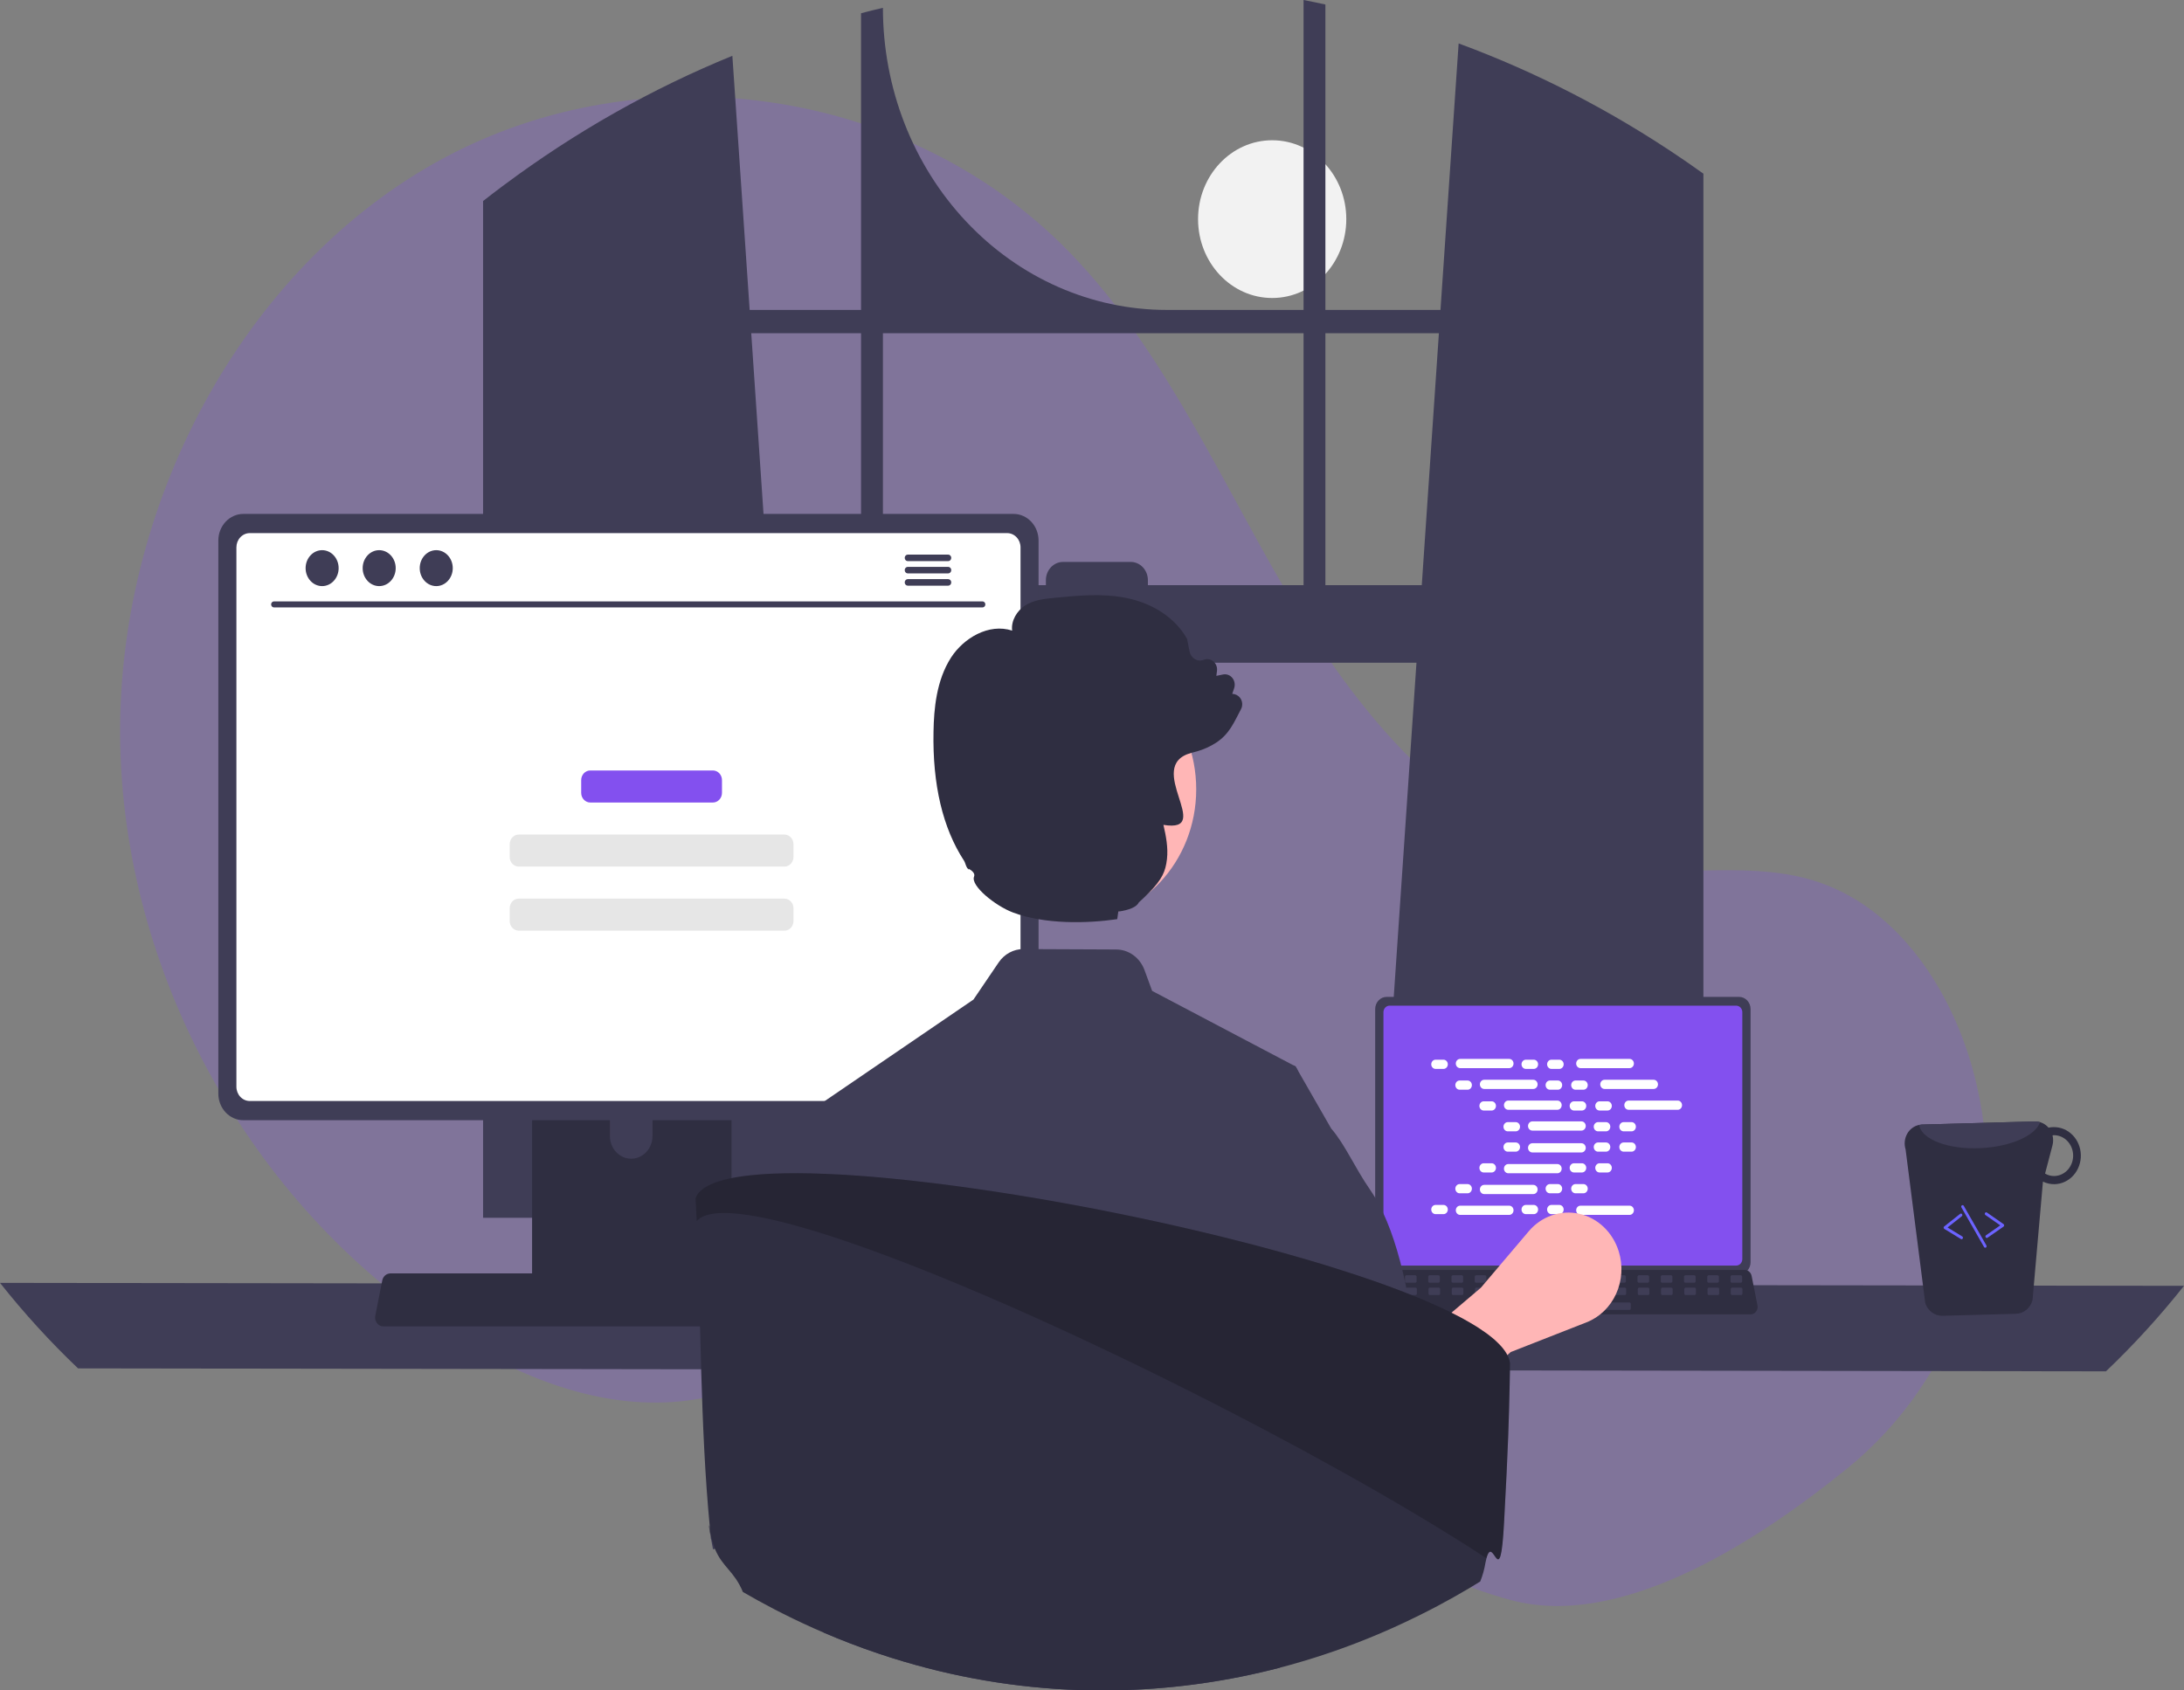 <svg width="527" height="408" viewBox="0 0 527 408" fill="none" xmlns="http://www.w3.org/2000/svg">
<rect x="0" y="0" width="527" height="408" fill="#808080" stroke="none"/>
<g clip-path="url(#clip0_11_553)">
<path d="M306.977 71.925C316.853 71.925 324.86 63.402 324.86 52.888C324.86 42.375 316.853 33.852 306.977 33.852C297.1 33.852 289.093 42.375 289.093 52.888C289.093 63.402 297.1 71.925 306.977 71.925Z" fill="#F2F2F2"/>
<path d="M445.707 354.449C472.289 332.897 484.985 296.681 477.037 262.133C476.839 261.274 476.631 260.418 476.411 259.563C471.142 239.056 458.105 219.565 439.104 213.013C423.15 207.511 405.736 211.742 389.092 209.554C356.419 205.259 331.088 177.118 313.265 147.655C295.441 118.191 281.744 85.211 258.06 60.87C219.022 20.747 155.341 12.109 106.939 38.225C58.537 64.342 27.706 122.284 29.02 180.031C30.335 237.778 62.541 292.987 109.311 322.28C126.492 333.04 146.364 340.664 166.141 337.996C183.301 335.681 198.893 325.867 215.972 322.953C242.824 318.371 269.506 331.295 292.731 346.355C315.956 361.415 338.39 379.265 364.783 386.247C390.41 393.026 422.159 373.541 445.707 354.449Z" fill="#8350EF" fill-opacity="0.24"/>
<path d="M407.514 39.441C406.931 39.028 406.342 38.636 405.759 38.236C388.915 26.769 370.86 17.453 351.969 10.481L347.589 74.804H319.819V1.091C318.071 0.706 316.31 0.342 314.548 0V74.804H281.548C263.381 74.804 245.958 67.122 233.112 53.448C220.266 39.774 213.049 21.228 213.049 1.889C211.281 2.296 209.526 2.731 207.771 3.194V74.804H180.893L176.72 13.468C157.306 21.393 138.875 31.816 121.838 44.503C121.543 44.717 121.248 44.938 120.96 45.152C119.48 46.257 118.02 47.384 116.566 48.525V293.92H195.782L194.382 273.28L186.679 159.954H341.795L334.092 273.28L332.693 293.92H411.031V41.922C409.865 41.081 408.693 40.254 407.514 39.441ZM207.771 141.238H185.407L181.274 80.422H207.771V141.238ZM314.548 141.238H276.987V140.034C276.987 139.454 276.879 138.881 276.671 138.346C276.462 137.811 276.157 137.325 275.772 136.915C275.387 136.506 274.93 136.182 274.427 135.961C273.924 135.74 273.385 135.626 272.841 135.627H256.511C255.968 135.627 255.429 135.741 254.927 135.962C254.425 136.184 253.968 136.508 253.584 136.917C253.199 137.327 252.895 137.812 252.687 138.347C252.479 138.882 252.372 139.455 252.372 140.034V141.238H213.049V80.422H314.548V141.238ZM319.819 141.238V80.422H347.207L343.074 141.238H319.819Z" fill="#3F3D56"/>
<path d="M0 309.633C5.819 316.972 12.112 323.869 18.834 330.273L508.166 330.986C514.888 324.582 521.181 317.685 527 310.346L0 309.633Z" fill="#3F3D56"/>
<path d="M331.832 243.543V304.647C331.832 305.426 332.123 306.172 332.64 306.723C333.158 307.273 333.859 307.583 334.59 307.584H419.656C420.388 307.583 421.089 307.273 421.606 306.723C422.124 306.172 422.414 305.426 422.415 304.647V243.543C422.413 242.765 422.122 242.019 421.605 241.469C421.088 240.92 420.387 240.61 419.656 240.609H334.59C333.86 240.61 333.159 240.92 332.642 241.469C332.125 242.019 331.833 242.765 331.832 243.543Z" fill="#3F3D56"/>
<path d="M333.827 244.299V303.889C333.828 304.305 333.983 304.704 334.26 304.998C334.536 305.293 334.911 305.458 335.302 305.459H418.948C419.339 305.458 419.713 305.293 419.99 304.998C420.266 304.704 420.422 304.305 420.422 303.889V244.299C420.422 243.883 420.267 243.483 419.991 243.188C419.714 242.894 419.339 242.727 418.948 242.727H335.302C334.91 242.727 334.535 242.894 334.259 243.188C333.982 243.483 333.827 243.883 333.827 244.299Z" fill="#8350EF"/>
<path d="M330.052 316.567C330.208 316.775 330.406 316.943 330.632 317.058C330.857 317.173 331.104 317.232 331.354 317.23H422.439C422.688 317.23 422.934 317.17 423.159 317.056C423.384 316.942 423.582 316.776 423.739 316.57C423.896 316.364 424.008 316.123 424.066 315.866C424.125 315.608 424.129 315.34 424.078 315.08L422.664 307.931C422.605 307.64 422.479 307.368 422.297 307.142C422.114 306.915 421.882 306.741 421.62 306.635C421.431 306.556 421.229 306.515 421.025 306.516H332.762C332.559 306.515 332.357 306.556 332.167 306.635C331.906 306.741 331.673 306.915 331.491 307.142C331.309 307.368 331.182 307.64 331.124 307.931L329.71 315.08C329.66 315.34 329.664 315.608 329.723 315.865C329.783 316.122 329.895 316.362 330.052 316.567Z" fill="#2F2E41"/>
<path d="M417.9 309.594H420.051C420.232 309.594 420.378 309.438 420.378 309.246V308.15C420.378 307.958 420.232 307.802 420.051 307.802H417.9C417.719 307.802 417.573 307.958 417.573 308.15V309.246C417.573 309.438 417.719 309.594 417.9 309.594Z" fill="#3F3D56"/>
<path d="M412.289 309.594H414.441C414.621 309.594 414.768 309.438 414.768 309.246V308.15C414.768 307.958 414.621 307.802 414.441 307.802H412.289C412.109 307.802 411.962 307.958 411.962 308.15V309.246C411.962 309.438 412.109 309.594 412.289 309.594Z" fill="#3F3D56"/>
<path d="M406.678 309.594H408.83C409.01 309.594 409.157 309.438 409.157 309.246V308.15C409.157 307.958 409.01 307.802 408.83 307.802H406.678C406.498 307.802 406.351 307.958 406.351 308.15V309.246C406.351 309.438 406.498 309.594 406.678 309.594Z" fill="#3F3D56"/>
<path d="M401.068 309.594H403.219C403.4 309.594 403.546 309.438 403.546 309.246V308.15C403.546 307.958 403.4 307.802 403.219 307.802H401.068C400.887 307.802 400.741 307.958 400.741 308.15V309.246C400.741 309.438 400.887 309.594 401.068 309.594Z" fill="#3F3D56"/>
<path d="M395.457 309.594H397.609C397.789 309.594 397.936 309.438 397.936 309.246V308.15C397.936 307.958 397.789 307.802 397.609 307.802H395.457C395.277 307.802 395.13 307.958 395.13 308.15V309.246C395.13 309.438 395.277 309.594 395.457 309.594Z" fill="#3F3D56"/>
<path d="M389.846 309.594H391.998C392.178 309.594 392.325 309.438 392.325 309.246V308.15C392.325 307.958 392.178 307.802 391.998 307.802H389.846C389.666 307.802 389.519 307.958 389.519 308.15V309.246C389.519 309.438 389.666 309.594 389.846 309.594Z" fill="#3F3D56"/>
<path d="M384.235 309.594H386.387C386.567 309.594 386.714 309.438 386.714 309.246V308.15C386.714 307.958 386.567 307.802 386.387 307.802H384.235C384.055 307.802 383.908 307.958 383.908 308.15V309.246C383.908 309.438 384.055 309.594 384.235 309.594Z" fill="#3F3D56"/>
<path d="M378.625 309.594H380.776C380.957 309.594 381.103 309.438 381.103 309.246V308.15C381.103 307.958 380.957 307.802 380.776 307.802H378.625C378.444 307.802 378.298 307.958 378.298 308.15V309.246C378.298 309.438 378.444 309.594 378.625 309.594Z" fill="#3F3D56"/>
<path d="M373.014 309.594H375.165C375.346 309.594 375.492 309.438 375.492 309.246V308.15C375.492 307.958 375.346 307.802 375.165 307.802H373.014C372.833 307.802 372.687 307.958 372.687 308.15V309.246C372.687 309.438 372.833 309.594 373.014 309.594Z" fill="#3F3D56"/>
<path d="M367.403 309.594H369.554C369.735 309.594 369.881 309.438 369.881 309.246V308.15C369.881 307.958 369.735 307.802 369.554 307.802H367.403C367.222 307.802 367.076 307.958 367.076 308.15V309.246C367.076 309.438 367.222 309.594 367.403 309.594Z" fill="#3F3D56"/>
<path d="M361.793 309.594H363.944C364.125 309.594 364.271 309.438 364.271 309.246V308.15C364.271 307.958 364.125 307.802 363.944 307.802H361.793C361.612 307.802 361.466 307.958 361.466 308.15V309.246C361.466 309.438 361.612 309.594 361.793 309.594Z" fill="#3F3D56"/>
<path d="M356.182 309.594H358.333C358.514 309.594 358.66 309.438 358.66 309.246V308.15C358.66 307.958 358.514 307.802 358.333 307.802H356.182C356.001 307.802 355.855 307.958 355.855 308.15V309.246C355.855 309.438 356.001 309.594 356.182 309.594Z" fill="#3F3D56"/>
<path d="M350.571 309.594H352.722C352.903 309.594 353.049 309.438 353.049 309.246V308.15C353.049 307.958 352.903 307.802 352.722 307.802H350.571C350.39 307.802 350.244 307.958 350.244 308.15V309.246C350.244 309.438 350.39 309.594 350.571 309.594Z" fill="#3F3D56"/>
<path d="M344.96 309.594H347.111C347.292 309.594 347.438 309.438 347.438 309.246V308.15C347.438 307.958 347.292 307.802 347.111 307.802H344.96C344.779 307.802 344.633 307.958 344.633 308.15V309.246C344.633 309.438 344.779 309.594 344.96 309.594Z" fill="#3F3D56"/>
<path d="M339.349 309.594H341.501C341.681 309.594 341.828 309.438 341.828 309.246V308.15C341.828 307.958 341.681 307.802 341.501 307.802H339.349C339.169 307.802 339.022 307.958 339.022 308.15V309.246C339.022 309.438 339.169 309.594 339.349 309.594Z" fill="#3F3D56"/>
<path d="M333.738 309.594H335.89C336.07 309.594 336.217 309.438 336.217 309.246V308.15C336.217 307.958 336.07 307.802 335.89 307.802H333.738C333.558 307.802 333.411 307.958 333.411 308.15V309.246C333.411 309.438 333.558 309.594 333.738 309.594Z" fill="#3F3D56"/>
<path d="M417.966 312.578H420.118C420.298 312.578 420.445 312.422 420.445 312.23V311.134C420.445 310.942 420.298 310.786 420.118 310.786H417.966C417.786 310.786 417.639 310.942 417.639 311.134V312.23C417.639 312.422 417.786 312.578 417.966 312.578Z" fill="#3F3D56"/>
<path d="M412.356 312.578H414.507C414.688 312.578 414.834 312.422 414.834 312.23V311.134C414.834 310.942 414.688 310.786 414.507 310.786H412.356C412.175 310.786 412.029 310.942 412.029 311.134V312.23C412.029 312.422 412.175 312.578 412.356 312.578Z" fill="#3F3D56"/>
<path d="M406.745 312.578H408.896C409.077 312.578 409.223 312.422 409.223 312.23V311.134C409.223 310.942 409.077 310.786 408.896 310.786H406.745C406.564 310.786 406.418 310.942 406.418 311.134V312.23C406.418 312.422 406.564 312.578 406.745 312.578Z" fill="#3F3D56"/>
<path d="M401.134 312.578H403.285C403.466 312.578 403.612 312.422 403.612 312.23V311.134C403.612 310.942 403.466 310.786 403.285 310.786H401.134C400.953 310.786 400.807 310.942 400.807 311.134V312.23C400.807 312.422 400.953 312.578 401.134 312.578Z" fill="#3F3D56"/>
<path d="M395.524 312.578H397.675C397.856 312.578 398.002 312.422 398.002 312.23V311.134C398.002 310.942 397.856 310.786 397.675 310.786H395.524C395.343 310.786 395.197 310.942 395.197 311.134V312.23C395.197 312.422 395.343 312.578 395.524 312.578Z" fill="#3F3D56"/>
<path d="M389.913 312.578H392.064C392.245 312.578 392.391 312.422 392.391 312.23V311.134C392.391 310.942 392.245 310.786 392.064 310.786H389.913C389.732 310.786 389.586 310.942 389.586 311.134V312.23C389.586 312.422 389.732 312.578 389.913 312.578Z" fill="#3F3D56"/>
<path d="M384.302 312.578H386.453C386.634 312.578 386.78 312.422 386.78 312.23V311.134C386.78 310.942 386.634 310.786 386.453 310.786H384.302C384.121 310.786 383.975 310.942 383.975 311.134V312.23C383.975 312.422 384.121 312.578 384.302 312.578Z" fill="#3F3D56"/>
<path d="M378.691 312.578H380.842C381.023 312.578 381.169 312.422 381.169 312.23V311.134C381.169 310.942 381.023 310.786 380.842 310.786H378.691C378.51 310.786 378.364 310.942 378.364 311.134V312.23C378.364 312.422 378.51 312.578 378.691 312.578Z" fill="#3F3D56"/>
<path d="M373.08 312.578H375.232C375.412 312.578 375.559 312.422 375.559 312.23V311.134C375.559 310.942 375.412 310.786 375.232 310.786H373.08C372.9 310.786 372.753 310.942 372.753 311.134V312.23C372.753 312.422 372.9 312.578 373.08 312.578Z" fill="#3F3D56"/>
<path d="M367.469 312.578H369.621C369.801 312.578 369.948 312.422 369.948 312.23V311.134C369.948 310.942 369.801 310.786 369.621 310.786H367.469C367.289 310.786 367.142 310.942 367.142 311.134V312.23C367.142 312.422 367.289 312.578 367.469 312.578Z" fill="#3F3D56"/>
<path d="M361.859 312.578H364.01C364.191 312.578 364.337 312.422 364.337 312.23V311.134C364.337 310.942 364.191 310.786 364.01 310.786H361.859C361.678 310.786 361.532 310.942 361.532 311.134V312.23C361.532 312.422 361.678 312.578 361.859 312.578Z" fill="#3F3D56"/>
<path d="M356.248 312.578H358.399C358.58 312.578 358.726 312.422 358.726 312.23V311.134C358.726 310.942 358.58 310.786 358.399 310.786H356.248C356.067 310.786 355.921 310.942 355.921 311.134V312.23C355.921 312.422 356.067 312.578 356.248 312.578Z" fill="#3F3D56"/>
<path d="M350.637 312.578H352.789C352.969 312.578 353.116 312.422 353.116 312.23V311.134C353.116 310.942 352.969 310.786 352.789 310.786H350.637C350.457 310.786 350.31 310.942 350.31 311.134V312.23C350.31 312.422 350.457 312.578 350.637 312.578Z" fill="#3F3D56"/>
<path d="M345.026 312.578H347.178C347.358 312.578 347.505 312.422 347.505 312.23V311.134C347.505 310.942 347.358 310.786 347.178 310.786H345.026C344.846 310.786 344.7 310.942 344.7 311.134V312.23C344.7 312.422 344.846 312.578 345.026 312.578Z" fill="#3F3D56"/>
<path d="M339.416 312.578H341.567C341.748 312.578 341.894 312.422 341.894 312.23V311.134C341.894 310.942 341.748 310.786 341.567 310.786H339.416C339.235 310.786 339.089 310.942 339.089 311.134V312.23C339.089 312.422 339.235 312.578 339.416 312.578Z" fill="#3F3D56"/>
<path d="M333.805 312.578H335.956C336.137 312.578 336.283 312.422 336.283 312.23V311.134C336.283 310.942 336.137 310.786 335.956 310.786H333.805C333.624 310.786 333.478 310.942 333.478 311.134V312.23C333.478 312.422 333.624 312.578 333.805 312.578Z" fill="#3F3D56"/>
<path d="M371.397 316.164H393.186C393.367 316.164 393.513 316.008 393.513 315.816V314.72C393.513 314.528 393.367 314.372 393.186 314.372H371.397C371.216 314.372 371.07 314.528 371.07 314.72V315.816C371.07 316.008 371.216 316.164 371.397 316.164Z" fill="#3F3D56"/>
<path d="M348.312 255.766H346.407C345.83 255.766 345.362 256.264 345.362 256.879C345.362 257.493 345.83 257.992 346.407 257.992H348.312C348.89 257.992 349.358 257.493 349.358 256.879C349.358 256.264 348.89 255.766 348.312 255.766Z" fill="white"/>
<path d="M370.095 255.766H368.191C367.613 255.766 367.145 256.264 367.145 256.879C367.145 257.493 367.613 257.992 368.191 257.992H370.095C370.673 257.992 371.141 257.493 371.141 256.879C371.141 256.264 370.673 255.766 370.095 255.766Z" fill="white"/>
<path d="M376.268 255.766H374.363C373.786 255.766 373.317 256.264 373.317 256.879C373.317 257.493 373.786 257.992 374.363 257.992H376.268C376.845 257.992 377.313 257.493 377.313 256.879C377.313 256.264 376.845 255.766 376.268 255.766Z" fill="white"/>
<path d="M364.17 255.578H352.333C351.755 255.578 351.287 256.076 351.287 256.691C351.287 257.306 351.755 257.804 352.333 257.804H364.17C364.748 257.804 365.216 257.306 365.216 256.691C365.216 256.076 364.748 255.578 364.17 255.578Z" fill="white"/>
<path d="M393.215 255.578H381.377C380.8 255.578 380.332 256.076 380.332 256.691C380.332 257.306 380.8 257.804 381.377 257.804H393.215C393.792 257.804 394.26 257.306 394.26 256.691C394.26 256.076 393.792 255.578 393.215 255.578Z" fill="white"/>
<path d="M354.121 260.789H352.216C351.639 260.789 351.171 261.287 351.171 261.902C351.171 262.517 351.639 263.015 352.216 263.015H354.121C354.699 263.015 355.167 262.517 355.167 261.902C355.167 261.287 354.699 260.789 354.121 260.789Z" fill="white"/>
<path d="M375.904 260.789H374C373.422 260.789 372.954 261.287 372.954 261.902C372.954 262.517 373.422 263.015 374 263.015H375.904C376.482 263.015 376.95 262.517 376.95 261.902C376.95 261.287 376.482 260.789 375.904 260.789Z" fill="white"/>
<path d="M382.076 260.789H380.172C379.594 260.789 379.126 261.287 379.126 261.902C379.126 262.517 379.594 263.015 380.172 263.015H382.076C382.654 263.015 383.122 262.517 383.122 261.902C383.122 261.287 382.654 260.789 382.076 260.789Z" fill="white"/>
<path d="M369.979 260.609H358.141C357.564 260.609 357.096 261.108 357.096 261.722C357.096 262.337 357.564 262.835 358.141 262.835H369.979C370.557 262.835 371.025 262.337 371.025 261.722C371.025 261.108 370.557 260.609 369.979 260.609Z" fill="white"/>
<path d="M399.024 260.609H387.186C386.609 260.609 386.141 261.108 386.141 261.722C386.141 262.337 386.609 262.835 387.186 262.835H399.024C399.601 262.835 400.07 262.337 400.07 261.722C400.07 261.108 399.601 260.609 399.024 260.609Z" fill="white"/>
<path d="M359.93 265.812H358.025C357.448 265.812 356.979 266.311 356.979 266.925C356.979 267.54 357.448 268.038 358.025 268.038H359.93C360.507 268.038 360.975 267.54 360.975 266.925C360.975 266.311 360.507 265.812 359.93 265.812Z" fill="white"/>
<path d="M381.713 265.812H379.809C379.231 265.812 378.763 266.311 378.763 266.925C378.763 267.54 379.231 268.038 379.809 268.038H381.713C382.291 268.038 382.759 267.54 382.759 266.925C382.759 266.311 382.291 265.812 381.713 265.812Z" fill="white"/>
<path d="M387.885 265.812H385.981C385.403 265.812 384.935 266.311 384.935 266.925C384.935 267.54 385.403 268.038 385.981 268.038H387.885C388.463 268.038 388.931 267.54 388.931 266.925C388.931 266.311 388.463 265.812 387.885 265.812Z" fill="white"/>
<path d="M375.788 265.633H363.95C363.373 265.633 362.905 266.131 362.905 266.746C362.905 267.361 363.373 267.859 363.95 267.859H375.788C376.366 267.859 376.834 267.361 376.834 266.746C376.834 266.131 376.366 265.633 375.788 265.633Z" fill="white"/>
<path d="M404.833 265.633H392.995C392.417 265.633 391.949 266.131 391.949 266.746C391.949 267.361 392.417 267.859 392.995 267.859H404.833C405.41 267.859 405.878 267.361 405.878 266.746C405.878 266.131 405.41 265.633 404.833 265.633Z" fill="white"/>
<path d="M365.739 270.836H363.834C363.257 270.836 362.789 271.334 362.789 271.949C362.789 272.564 363.257 273.062 363.834 273.062H365.739C366.316 273.062 366.784 272.564 366.784 271.949C366.784 271.334 366.316 270.836 365.739 270.836Z" fill="white"/>
<path d="M387.522 270.836H385.617C385.04 270.836 384.572 271.334 384.572 271.949C384.572 272.564 385.04 273.062 385.617 273.062H387.522C388.099 273.062 388.568 272.564 388.568 271.949C388.568 271.334 388.099 270.836 387.522 270.836Z" fill="white"/>
<path d="M393.694 270.836H391.79C391.212 270.836 390.744 271.334 390.744 271.949C390.744 272.564 391.212 273.062 391.79 273.062H393.694C394.272 273.062 394.74 272.564 394.74 271.949C394.74 271.334 394.272 270.836 393.694 270.836Z" fill="white"/>
<path d="M381.597 270.656H369.759C369.182 270.656 368.714 271.155 368.714 271.769C368.714 272.384 369.182 272.882 369.759 272.882H381.597C382.175 272.882 382.643 272.384 382.643 271.769C382.643 271.155 382.175 270.656 381.597 270.656Z" fill="white"/>
<path d="M370.095 290.82H368.191C367.613 290.82 367.145 291.319 367.145 291.933C367.145 292.548 367.613 293.046 368.191 293.046H370.095C370.673 293.046 371.141 292.548 371.141 291.933C371.141 291.319 370.673 290.82 370.095 290.82Z" fill="white"/>
<path d="M376.268 290.82H374.363C373.786 290.82 373.317 291.319 373.317 291.933C373.317 292.548 373.786 293.046 374.363 293.046H376.268C376.845 293.046 377.313 292.548 377.313 291.933C377.313 291.319 376.845 290.82 376.268 290.82Z" fill="white"/>
<path d="M393.215 291H381.377C380.8 291 380.332 291.498 380.332 292.113C380.332 292.728 380.8 293.226 381.377 293.226H393.215C393.792 293.226 394.26 292.728 394.26 292.113C394.26 291.498 393.792 291 393.215 291Z" fill="white"/>
<path d="M348.312 290.82H346.407C345.83 290.82 345.362 291.319 345.362 291.933C345.362 292.548 345.83 293.046 346.407 293.046H348.312C348.89 293.046 349.358 292.548 349.358 291.933C349.358 291.319 348.89 290.82 348.312 290.82Z" fill="white"/>
<path d="M364.17 291H352.333C351.755 291 351.287 291.498 351.287 292.113C351.287 292.728 351.755 293.226 352.333 293.226H364.17C364.748 293.226 365.216 292.728 365.216 292.113C365.216 291.498 364.748 291 364.17 291Z" fill="white"/>
<path d="M354.121 285.789H352.216C351.639 285.789 351.171 286.287 351.171 286.902C351.171 287.517 351.639 288.015 352.216 288.015H354.121C354.699 288.015 355.167 287.517 355.167 286.902C355.167 286.287 354.699 285.789 354.121 285.789Z" fill="white"/>
<path d="M375.904 285.789H374C373.422 285.789 372.954 286.287 372.954 286.902C372.954 287.517 373.422 288.015 374 288.015H375.904C376.482 288.015 376.95 287.517 376.95 286.902C376.95 286.287 376.482 285.789 375.904 285.789Z" fill="white"/>
<path d="M382.076 285.789H380.172C379.594 285.789 379.126 286.287 379.126 286.902C379.126 287.517 379.594 288.015 380.172 288.015H382.076C382.654 288.015 383.122 287.517 383.122 286.902C383.122 286.287 382.654 285.789 382.076 285.789Z" fill="white"/>
<path d="M369.979 285.977H358.141C357.564 285.977 357.096 286.475 357.096 287.09C357.096 287.704 357.564 288.203 358.141 288.203H369.979C370.557 288.203 371.025 287.704 371.025 287.09C371.025 286.475 370.557 285.977 369.979 285.977Z" fill="white"/>
<path d="M359.93 280.766H358.025C357.448 280.766 356.979 281.264 356.979 281.879C356.979 282.493 357.448 282.992 358.025 282.992H359.93C360.507 282.992 360.975 282.493 360.975 281.879C360.975 281.264 360.507 280.766 359.93 280.766Z" fill="white"/>
<path d="M381.713 280.766H379.809C379.231 280.766 378.763 281.264 378.763 281.879C378.763 282.493 379.231 282.992 379.809 282.992H381.713C382.291 282.992 382.759 282.493 382.759 281.879C382.759 281.264 382.291 280.766 381.713 280.766Z" fill="white"/>
<path d="M387.885 280.766H385.981C385.403 280.766 384.935 281.264 384.935 281.879C384.935 282.493 385.403 282.992 385.981 282.992H387.885C388.463 282.992 388.931 282.493 388.931 281.879C388.931 281.264 388.463 280.766 387.885 280.766Z" fill="white"/>
<path d="M375.788 280.953H363.95C363.373 280.953 362.905 281.451 362.905 282.066C362.905 282.681 363.373 283.179 363.95 283.179H375.788C376.366 283.179 376.834 282.681 376.834 282.066C376.834 281.451 376.366 280.953 375.788 280.953Z" fill="white"/>
<path d="M365.739 275.742H363.834C363.257 275.742 362.789 276.241 362.789 276.855C362.789 277.47 363.257 277.968 363.834 277.968H365.739C366.316 277.968 366.784 277.47 366.784 276.855C366.784 276.241 366.316 275.742 365.739 275.742Z" fill="white"/>
<path d="M387.522 275.742H385.617C385.04 275.742 384.572 276.241 384.572 276.855C384.572 277.47 385.04 277.968 385.617 277.968H387.522C388.099 277.968 388.568 277.47 388.568 276.855C388.568 276.241 388.099 275.742 387.522 275.742Z" fill="white"/>
<path d="M393.694 275.742H391.79C391.212 275.742 390.744 276.241 390.744 276.855C390.744 277.47 391.212 277.968 391.79 277.968H393.694C394.272 277.968 394.74 277.47 394.74 276.855C394.74 276.241 394.272 275.742 393.694 275.742Z" fill="white"/>
<path d="M381.597 275.93H369.759C369.182 275.93 368.714 276.428 368.714 277.043C368.714 277.657 369.182 278.156 369.759 278.156H381.597C382.175 278.156 382.643 277.657 382.643 277.043C382.643 276.428 382.175 275.93 381.597 275.93Z" fill="white"/>
<path d="M338.186 349.693L329.245 334.648L357.31 310.833L368.894 297.172C370.399 295.397 372.315 294.074 374.451 293.334C376.587 292.594 378.868 292.465 381.066 292.957C383.264 293.45 385.302 294.548 386.976 296.142C388.651 297.736 389.903 299.77 390.607 302.04C391.651 305.404 391.427 309.068 389.981 312.26C388.535 315.451 385.981 317.92 382.858 319.145L364.54 326.328L338.186 349.693Z" fill="#FFB6B6"/>
<path d="M128.391 240.615V313.737H176.515V240.615C176.516 240.09 176.358 239.577 176.065 239.154C175.772 238.73 175.36 238.418 174.888 238.263C174.665 238.184 174.432 238.146 174.198 238.149H130.715C130.41 238.148 130.109 238.211 129.827 238.335C129.545 238.459 129.289 238.64 129.073 238.869C128.857 239.098 128.686 239.37 128.569 239.67C128.452 239.97 128.391 240.291 128.391 240.615ZM147.172 265.74C147.184 264.299 147.731 262.921 148.693 261.906C149.655 260.892 150.955 260.322 152.309 260.322C153.663 260.322 154.963 260.892 155.925 261.906C156.887 262.921 157.434 264.299 157.446 265.74V274.225C157.439 275.67 156.895 277.054 155.932 278.073C154.97 279.093 153.667 279.665 152.309 279.665C150.951 279.665 149.648 279.093 148.686 278.073C147.723 277.054 147.179 275.67 147.172 274.225V265.74Z" fill="#2F2E41"/>
<path d="M128.244 311.398V318.45C128.245 318.815 128.381 319.165 128.623 319.424C128.865 319.683 129.193 319.83 129.536 319.833H175.37C175.713 319.831 176.042 319.684 176.284 319.425C176.526 319.166 176.662 318.815 176.662 318.45V311.398H128.244Z" fill="#3F3D56"/>
<path d="M52.685 130.449V263.958C52.686 265.66 53.322 267.291 54.452 268.494C55.582 269.697 57.115 270.374 58.713 270.375H244.578C246.177 270.374 247.709 269.697 248.839 268.494C249.97 267.291 250.605 265.66 250.606 263.958V130.449C250.603 128.749 249.966 127.12 248.836 125.918C247.706 124.717 246.175 124.041 244.578 124.039H58.713C57.116 124.041 55.585 124.717 54.455 125.918C53.325 127.12 52.689 128.749 52.685 130.449Z" fill="#3F3D56"/>
<path d="M57.045 132.108V262.31C57.047 263.219 57.387 264.091 57.991 264.733C58.594 265.376 59.413 265.738 60.267 265.739H243.031C243.885 265.738 244.704 265.376 245.308 264.733C245.912 264.091 246.251 263.219 246.253 262.31V132.108C246.253 131.198 245.914 130.325 245.31 129.681C244.706 129.037 243.886 128.674 243.031 128.672H60.267C59.412 128.674 58.593 129.037 57.989 129.681C57.385 130.325 57.045 131.198 57.045 132.108Z" fill="white"/>
<path d="M90.963 319.351C91.15 319.599 91.386 319.799 91.655 319.936C91.924 320.073 92.219 320.144 92.517 320.142H201.25C201.548 320.142 201.841 320.071 202.11 319.934C202.378 319.798 202.614 319.6 202.802 319.354C202.989 319.108 203.123 318.821 203.192 318.513C203.262 318.206 203.267 317.885 203.206 317.575L201.518 309.041C201.448 308.693 201.298 308.369 201.08 308.099C200.862 307.829 200.585 307.621 200.272 307.494C200.046 307.4 199.805 307.351 199.562 307.352H94.199C93.956 307.351 93.715 307.4 93.489 307.494C93.176 307.621 92.899 307.829 92.681 308.099C92.463 308.369 92.313 308.693 92.243 309.041L90.555 317.575C90.495 317.885 90.5 318.205 90.571 318.512C90.642 318.819 90.776 319.106 90.963 319.351Z" fill="#2F2E41"/>
<path d="M237.1 146.604H66.088C65.911 146.6 65.742 146.522 65.617 146.386C65.493 146.251 65.423 146.069 65.423 145.88C65.423 145.691 65.493 145.509 65.617 145.374C65.742 145.239 65.911 145.16 66.088 145.156H237.1C237.278 145.16 237.447 145.239 237.571 145.374C237.696 145.509 237.765 145.691 237.765 145.88C237.765 146.069 237.696 146.251 237.571 146.386C237.447 146.522 237.278 146.6 237.1 146.604Z" fill="#3F3D56"/>
<path d="M77.73 141.463C79.931 141.463 81.715 139.521 81.715 137.126C81.715 134.731 79.931 132.789 77.73 132.789C75.528 132.789 73.744 134.731 73.744 137.126C73.744 139.521 75.528 141.463 77.73 141.463Z" fill="#3F3D56"/>
<path d="M91.498 141.463C93.699 141.463 95.483 139.521 95.483 137.126C95.483 134.731 93.699 132.789 91.498 132.789C89.297 132.789 87.512 134.731 87.512 137.126C87.512 139.521 89.297 141.463 91.498 141.463Z" fill="#3F3D56"/>
<path d="M105.266 141.463C107.467 141.463 109.251 139.521 109.251 137.126C109.251 134.731 107.467 132.789 105.266 132.789C103.065 132.789 101.28 134.731 101.28 137.126C101.28 139.521 103.065 141.463 105.266 141.463Z" fill="#3F3D56"/>
<path d="M228.81 133.859H219.031C218.837 133.864 218.654 133.949 218.518 134.096C218.383 134.244 218.308 134.441 218.308 134.647C218.308 134.853 218.383 135.051 218.518 135.198C218.654 135.345 218.837 135.43 219.031 135.435H228.81C229.004 135.432 229.19 135.348 229.326 135.2C229.463 135.053 229.539 134.854 229.539 134.647C229.539 134.44 229.463 134.241 229.326 134.094C229.19 133.947 229.004 133.862 228.81 133.859Z" fill="#3F3D56"/>
<path d="M228.809 136.82H219.031C218.837 136.825 218.653 136.91 218.518 137.057C218.382 137.204 218.307 137.402 218.307 137.608C218.307 137.814 218.382 138.012 218.518 138.159C218.653 138.306 218.837 138.391 219.031 138.396H228.809C229.004 138.393 229.19 138.309 229.327 138.162C229.464 138.014 229.541 137.815 229.541 137.608C229.541 137.401 229.464 137.202 229.327 137.054C229.19 136.907 229.004 136.823 228.809 136.82Z" fill="#3F3D56"/>
<path d="M228.81 139.781H219.031C218.837 139.786 218.654 139.871 218.518 140.018C218.383 140.166 218.308 140.363 218.308 140.569C218.308 140.775 218.383 140.973 218.518 141.12C218.654 141.267 218.837 141.352 219.031 141.357H228.81C229.004 141.354 229.19 141.27 229.326 141.122C229.463 140.975 229.539 140.776 229.539 140.569C229.539 140.362 229.463 140.163 229.326 140.016C229.19 139.868 229.004 139.784 228.81 139.781Z" fill="#3F3D56"/>
<path d="M464.56 314.493C464.855 315.408 465.415 316.199 466.159 316.754C466.903 317.309 467.793 317.598 468.701 317.581L486.445 317.095C487.36 317.076 488.245 316.742 488.967 316.144C489.689 315.545 490.209 314.714 490.451 313.775L492.962 285.194C493.853 285.624 494.823 285.836 495.8 285.815C496.65 285.792 497.487 285.592 498.264 285.224C499.04 284.857 499.741 284.331 500.327 283.676C500.913 283.02 501.371 282.248 501.677 281.404C501.982 280.56 502.128 279.66 502.107 278.756C502.086 277.852 501.897 276.961 501.552 276.134C501.208 275.307 500.713 274.561 500.097 273.937C499.482 273.314 498.757 272.826 497.964 272.501C497.171 272.176 496.325 272.02 495.476 272.043C495.085 272.041 494.695 272.085 494.313 272.171C493.897 271.693 493.392 271.312 492.83 271.054C492.267 270.796 491.66 270.666 491.048 270.672L463.754 271.422C463.528 271.431 463.302 271.461 463.081 271.511C462.482 271.63 461.915 271.884 461.416 272.256C460.917 272.628 460.499 273.109 460.19 273.667C459.881 274.226 459.687 274.848 459.623 275.493C459.559 276.137 459.625 276.789 459.817 277.404L464.56 314.493ZM493.477 283.253L495.264 276.443C495.467 275.656 495.471 274.826 495.277 274.037C495.364 274.036 495.44 273.993 495.527 273.992C496.752 273.965 497.937 274.457 498.823 275.359C499.708 276.26 500.221 277.499 500.25 278.803C500.279 280.107 499.82 281.37 498.976 282.315C498.131 283.26 496.969 283.809 495.744 283.844C494.952 283.87 494.168 283.666 493.477 283.253Z" fill="#2F2E41"/>
<path d="M463.081 271.504C463.663 275.044 470.2 277.532 478.061 277.099C485.29 276.745 491.201 274.043 492.284 270.84C491.883 270.714 491.466 270.655 491.048 270.665L463.754 271.415C463.528 271.424 463.303 271.454 463.081 271.504Z" fill="#3F3D56"/>
<path d="M479.502 298.782C479.538 298.772 479.572 298.756 479.603 298.734L483.456 296.049C483.503 296.017 483.541 295.973 483.568 295.921C483.594 295.869 483.608 295.811 483.608 295.751C483.608 295.692 483.594 295.634 483.568 295.582C483.542 295.53 483.503 295.486 483.457 295.453L479.452 292.661C479.415 292.635 479.374 292.617 479.33 292.608C479.287 292.599 479.243 292.599 479.199 292.609C479.156 292.618 479.115 292.637 479.079 292.663C479.042 292.69 479.011 292.723 478.987 292.763C478.963 292.802 478.946 292.846 478.938 292.892C478.93 292.938 478.93 292.985 478.939 293.031C478.948 293.077 478.966 293.121 478.991 293.159C479.016 293.198 479.048 293.231 479.085 293.257L482.662 295.751L479.237 298.138C479.17 298.184 479.121 298.254 479.099 298.334C479.076 298.415 479.081 298.502 479.113 298.579C479.145 298.657 479.202 298.719 479.273 298.756C479.344 298.793 479.425 298.802 479.502 298.782Z" fill="#6C63FF"/>
<path d="M473.416 299.085C473.48 299.068 473.539 299.03 473.583 298.977C473.627 298.924 473.656 298.859 473.665 298.788C473.674 298.718 473.663 298.646 473.634 298.582C473.604 298.519 473.558 298.466 473.5 298.43L469.948 296.263L473.381 293.548C473.416 293.521 473.446 293.485 473.469 293.445C473.491 293.405 473.506 293.361 473.513 293.314C473.519 293.268 473.517 293.221 473.506 293.176C473.495 293.13 473.476 293.088 473.45 293.05C473.424 293.012 473.391 292.981 473.353 292.957C473.316 292.933 473.274 292.917 473.23 292.91C473.187 292.903 473.143 292.906 473.1 292.917C473.057 292.928 473.017 292.949 472.982 292.977L469.138 296.016C469.094 296.051 469.058 296.097 469.034 296.151C469.011 296.205 469 296.264 469.004 296.323C469.007 296.382 469.024 296.439 469.053 296.489C469.082 296.54 469.123 296.581 469.171 296.611L473.167 299.049C473.242 299.095 473.331 299.108 473.416 299.085Z" fill="#6C63FF"/>
<path d="M479.119 301.136C479.151 301.128 479.182 301.114 479.21 301.095C479.248 301.071 479.281 301.039 479.307 301.001C479.333 300.963 479.351 300.92 479.362 300.875C479.372 300.829 479.374 300.782 479.367 300.736C479.361 300.69 479.345 300.645 479.323 300.605L473.86 291.046C473.814 290.965 473.739 290.907 473.653 290.885C473.567 290.863 473.476 290.878 473.4 290.927C473.324 290.976 473.27 291.055 473.249 291.147C473.228 291.239 473.242 291.336 473.288 291.417L478.75 300.976C478.788 301.041 478.843 301.092 478.91 301.121C478.976 301.15 479.049 301.155 479.119 301.136Z" fill="#6C63FF"/>
<path d="M172.027 185.961H142.429C141.222 185.961 140.243 187.003 140.243 188.288V191.366C140.243 192.652 141.222 193.694 142.429 193.694H172.027C173.235 193.694 174.214 192.652 174.214 191.366V188.288C174.214 187.003 173.235 185.961 172.027 185.961Z" fill="#8350EF"/>
<path d="M189.28 201.43H125.176C123.969 201.43 122.99 202.472 122.99 203.757V206.835C122.99 208.12 123.969 209.162 125.176 209.162H189.28C190.487 209.162 191.466 208.12 191.466 206.835V203.757C191.466 202.472 190.487 201.43 189.28 201.43Z" fill="#E6E6E6"/>
<path d="M189.28 216.891H125.176C123.969 216.891 122.99 217.933 122.99 219.218V222.296C122.99 223.581 123.969 224.623 125.176 224.623H189.28C190.487 224.623 191.466 223.581 191.466 222.296V219.218C191.466 217.933 190.487 216.891 189.28 216.891Z" fill="#E6E6E6"/>
<path d="M194.714 268.679L194.859 269.167L194.867 269.184L199.237 283.327L204.265 299.627L213.724 330.256L213.816 335.014V335.031L214.518 373.306L212.57 378.495L214.763 387.002C214.763 387.002 213.754 374.143 208.345 381.528C205.281 385.724 201.697 390.019 198.756 394.045C203.042 395.891 207.397 397.561 211.821 399.055C212.776 399.38 213.739 399.689 214.702 399.998C214.908 400.063 215.114 400.128 215.321 400.193C229.986 404.81 245.146 407.404 260.431 407.912C261.226 407.936 262.005 407.953 262.762 407.969C263.029 407.977 263.289 407.985 263.549 407.985C264.405 407.993 265.253 408.001 266.108 408.001C267.835 408.001 269.554 407.974 271.266 407.92C283.934 407.54 296.528 405.727 308.835 402.511C308.751 397.103 308.522 390.783 308.193 384.033C308.04 380.722 304.61 377.136 304.403 373.671C304.258 371.068 307.338 368.62 307.177 365.977C306.138 349.702 304.839 355.949 303.876 344.425C303.777 343.294 303.685 342.212 303.601 341.179C302.982 333.778 302.554 329.15 302.554 329.15L306.665 301.57L313.122 258.269L312.625 257.399L312.067 257.106L278.013 239.164L276.164 234.121C275.625 232.668 274.69 231.42 273.48 230.538C272.269 229.655 270.838 229.178 269.371 229.168L246.938 229.07C245.774 229.065 244.625 229.355 243.587 229.916C242.549 230.478 241.652 231.295 240.971 232.299L234.896 241.254L194.714 268.679Z" fill="#3F3D56"/>
<path d="M218.897 323.44L213.816 335.014L210.347 342.919L204.379 376.176L201.392 379.551L198.832 367.603L172.042 373.934C171.164 368.737 171.807 374.11 171.265 368.409C171.417 368.246 171.578 368.083 171.738 367.921C172.166 367.498 172.525 367.099 172.518 366.717C172.212 347.051 173.129 313.582 180.785 293.306C181.984 289.996 183.565 286.856 185.492 283.961C185.644 283.741 185.79 283.522 185.935 283.302C189.465 278.04 191.696 272.859 194.859 269.175V269.167C194.879 269.15 194.897 269.131 194.913 269.11C194.924 269.104 194.934 269.095 194.943 269.085L216.673 256.82L217.605 284.701L218.27 304.742L218.897 323.44Z" fill="#3F3D56"/>
<path d="M297.251 326.724L303.598 341.18L305.814 346.214L311.779 379.468L314.757 382.835L317.322 370.889L318.528 370.626L340.268 365.833L346.605 387.255C348.033 384.722 348.596 381.741 348.198 378.818C347.8 375.894 346.465 373.206 344.42 371.209C343.988 370.792 343.627 370.386 343.637 370.003C343.998 346.872 342.669 304.635 330.665 287.252C326.853 281.735 324.566 276.24 321.238 272.401C321.227 272.391 321.227 272.38 321.217 272.38L313.119 258.264L312.624 257.398L312.068 257.102L297.251 326.724Z" fill="#3F3D56"/>
<path d="M258.802 222.271C275.285 222.271 288.647 208.048 288.647 190.503C288.647 172.958 275.285 158.734 258.802 158.734C242.32 158.734 228.958 172.958 228.958 190.503C228.958 208.048 242.32 222.271 258.802 222.271Z" fill="#FFB6B6"/>
<path d="M299.141 168.317C298.91 168.054 298.631 167.843 298.321 167.697C298.012 167.551 297.678 167.474 297.339 167.468L297.788 166.142C297.934 165.724 297.974 165.273 297.903 164.834C297.831 164.394 297.651 163.983 297.381 163.642C297.111 163.301 296.761 163.043 296.367 162.893C295.972 162.744 295.547 162.708 295.136 162.791L293.501 163.126L293.655 161.964C293.715 161.531 293.667 161.09 293.517 160.682C293.367 160.275 293.12 159.917 292.8 159.642C292.481 159.367 292.099 159.185 291.694 159.115C291.288 159.045 290.872 159.088 290.487 159.241C290.137 159.387 289.76 159.449 289.385 159.421C289.009 159.392 288.645 159.275 288.317 159.077C287.989 158.885 287.703 158.619 287.481 158.297C287.259 157.976 287.106 157.607 287.031 157.216L286.462 154.293L286.402 154.136C283.629 149.216 278.297 145.637 271.774 144.325C265.966 143.149 260.012 143.748 254.272 144.311C251.995 144.539 249.423 144.796 247.28 146.193C245.458 147.391 243.917 149.787 244.232 152.204C238.572 150.357 232.504 154.043 229.497 158.692C225.933 164.224 225.351 171.154 225.257 176.573C225.002 189.392 227.487 199.88 232.625 207.751C233 208.321 233.093 209.512 233.837 209.911L233.683 209.647C234.513 210.089 235.357 210.802 235.043 211.565C234.138 213.761 240.146 218.616 244.379 220.221C252.102 223.151 262.37 222.901 269.59 221.846L269.845 220.028C272.45 219.65 274.285 218.93 274.801 217.804C275.712 216.977 276.489 216.235 277.165 215.551L277.172 215.544C277.185 215.529 277.212 215.508 277.226 215.494C280.487 212.164 281.244 210.268 281.586 207.38C281.914 204.55 281.331 201.676 280.735 199.088C293.287 201.156 275.792 184.858 287.487 181.706C287.621 181.662 287.757 181.627 287.895 181.599C288.237 181.514 288.578 181.428 288.907 181.328C290.489 180.871 292.003 180.183 293.408 179.282C296.676 177.165 297.755 174.356 299.442 171.19C299.686 170.739 299.788 170.218 299.734 169.701C299.68 169.184 299.472 168.699 299.141 168.317Z" fill="#2F2E41"/>
<path d="M364.358 328.99C364.351 330.238 364.338 331.985 364.284 334.145C364.278 334.444 364.271 334.751 364.264 335.065C364.177 339.036 364.09 342.365 363.949 346.066C363.943 346.322 363.936 346.572 363.923 346.829C363.735 351.991 363.44 358.001 362.931 367.519C361.987 385.101 360.339 369.936 358.685 376.103C358.604 376.41 358.517 376.773 358.437 377.201C358.186 378.753 357.764 380.268 357.178 381.714C356.3 382.27 355.396 382.805 354.505 383.34C351.967 384.844 349.388 386.291 346.789 387.667C345.329 388.437 343.863 389.193 342.389 389.92C342.155 390.034 341.927 390.148 341.699 390.255C334.153 393.971 326.377 397.129 318.424 399.709C316.87 400.208 315.323 400.693 313.756 401.142C312.121 401.627 310.487 402.083 308.833 402.511C296.526 405.727 283.932 407.541 271.265 407.923C269.557 407.98 267.835 408.001 266.107 408.001C265.25 408.001 264.406 407.994 263.549 407.987C263.287 407.987 263.026 407.98 262.765 407.973C262.008 407.951 261.224 407.937 260.434 407.916C245.149 407.408 229.988 404.813 215.324 400.194L214.701 400.002C213.737 399.688 212.779 399.381 211.821 399.053C207.401 397.563 203.045 395.895 198.754 394.048C195.478 392.644 192.241 391.137 189.042 389.528C189.013 389.52 188.985 389.505 188.961 389.485C188.292 389.157 187.615 388.815 186.945 388.466C186.858 388.416 186.765 388.366 186.671 388.316C184.172 387.019 181.701 385.659 179.256 384.238C177.2 379.212 174.307 378.249 172.512 373.829C171.989 372.515 171.611 371.142 171.386 369.736C171.386 369.722 171.38 369.708 171.38 369.686C171.567 372.339 170.583 364.981 171.373 369.658C171.366 369.572 171.359 369.48 171.353 369.373C171.333 369.116 171.306 368.802 171.266 368.41C168.968 344.533 169.116 317.226 168.118 294.725C168.051 293.271 167.982 291.878 167.91 290.547C167.89 290.105 167.863 289.67 167.836 289.242C167.883 289.114 167.937 288.979 167.997 288.85C168.01 288.813 168.026 288.778 168.044 288.743C168.064 288.699 168.086 288.656 168.111 288.615C168.124 288.594 168.145 288.565 168.158 288.544C168.168 288.519 168.179 288.495 168.191 288.472C168.252 288.373 168.319 288.266 168.392 288.166C168.426 288.123 168.453 288.087 168.486 288.052C168.509 288.015 168.536 287.982 168.566 287.952C168.587 287.918 168.612 287.887 168.64 287.859C168.667 287.831 168.694 287.795 168.727 287.76C168.742 287.737 168.76 287.718 168.781 287.702C168.834 287.638 168.892 287.578 168.955 287.524C169.194 287.29 169.449 287.076 169.719 286.883C169.812 286.818 169.913 286.754 170.007 286.683C170.682 286.253 171.392 285.89 172.13 285.599C172.384 285.499 172.639 285.407 172.913 285.307C173.014 285.278 173.108 285.243 173.208 285.207C173.355 285.157 173.503 285.107 173.657 285.072C174.42 284.829 175.244 284.622 176.135 284.43C176.242 284.409 176.356 284.387 176.47 284.359C176.631 284.323 176.798 284.294 176.966 284.266C177.193 284.223 177.428 284.18 177.662 284.138C179.651 283.803 181.909 283.553 184.4 283.389C184.635 283.375 184.869 283.361 185.103 283.346C185.378 283.332 185.653 283.318 185.934 283.303C186.168 283.289 186.41 283.282 186.651 283.275C186.885 283.261 187.126 283.254 187.374 283.246C188.051 283.225 188.747 283.204 189.457 283.189C191.48 283.147 193.61 283.161 195.847 283.211C196.885 283.239 197.943 283.268 199.028 283.318C199.102 283.318 199.169 283.325 199.236 283.325C200.18 283.36 201.131 283.403 202.109 283.46C202.792 283.496 203.482 283.532 204.172 283.574C204.822 283.617 205.478 283.66 206.141 283.71C206.657 283.738 207.173 283.781 207.695 283.817C208.137 283.852 208.579 283.888 209.021 283.917L209.624 283.959C209.952 283.988 210.281 284.009 210.616 284.045C211.352 284.109 212.089 284.173 212.839 284.237C213.583 284.309 214.34 284.38 215.096 284.451C215.853 284.523 216.617 284.601 217.38 284.68C217.461 284.687 217.534 284.694 217.608 284.701C218.305 284.779 219.001 284.851 219.705 284.929C219.865 284.943 220.033 284.958 220.193 284.979C220.864 285.051 221.548 285.135 222.224 285.211C222.432 285.235 222.638 285.258 222.847 285.282C223.377 285.344 223.899 285.397 224.433 285.464C225.136 285.549 225.853 285.628 226.55 285.728C227.092 285.792 227.635 285.856 228.177 285.927C229.028 286.034 229.892 286.148 230.756 286.269C231.084 286.312 231.412 286.355 231.741 286.405C234.205 286.733 236.697 287.096 239.229 287.474C243.067 288.052 246.965 288.679 250.89 289.357C254.821 290.034 258.775 290.749 262.752 291.503C263.756 291.695 264.761 291.888 265.772 292.087C266.228 292.18 266.683 292.272 267.139 292.365C267.916 292.515 268.693 292.672 269.469 292.829C270.246 292.986 271.023 293.142 271.8 293.306C272.725 293.499 273.656 293.691 274.58 293.884C280.668 295.167 286.723 296.536 292.631 297.969C293.602 298.204 294.573 298.447 295.538 298.682C297.466 299.16 299.378 299.645 301.271 300.137C301.793 300.265 302.309 300.4 302.825 300.536C304.111 300.878 305.397 301.22 306.663 301.57L306.884 301.634C307.815 301.876 308.726 302.126 309.636 302.382C311.786 302.981 313.901 303.587 315.979 304.2C317.359 304.607 318.723 305.018 320.072 305.434C322.088 306.054 324.064 306.682 325.986 307.316C326.461 307.473 326.937 307.63 327.406 307.78C328.812 308.243 330.199 308.714 331.545 309.184C332.617 309.555 333.662 309.933 334.693 310.311C335.725 310.688 336.736 311.066 337.727 311.444C338.364 311.687 338.993 311.943 339.623 312.186C340.527 312.542 341.418 312.899 342.288 313.255C342.556 313.362 342.818 313.476 343.079 313.583C343.246 313.661 343.407 313.726 343.568 313.797C343.883 313.932 344.204 314.061 344.512 314.196C344.827 314.325 345.135 314.46 345.443 314.603C345.745 314.731 346.053 314.866 346.347 315.002C346.649 315.13 346.943 315.266 347.238 315.408C347.486 315.515 347.727 315.629 347.962 315.743C348.437 315.964 348.913 316.185 349.375 316.414C349.603 316.528 349.83 316.635 350.058 316.749L350.58 317.005C350.654 317.048 350.728 317.084 350.801 317.119C350.969 317.205 351.143 317.298 351.31 317.383C351.699 317.576 352.081 317.782 352.456 317.975C352.958 318.246 353.447 318.517 353.916 318.781C354.391 319.051 354.854 319.322 355.296 319.586C355.369 319.629 355.436 319.672 355.51 319.715C355.61 319.772 355.711 319.836 355.811 319.893C356.153 320.1 356.481 320.313 356.809 320.52C357.452 320.941 358.062 321.354 358.631 321.768C358.758 321.861 358.879 321.953 359.006 322.039C359.428 322.36 359.83 322.673 360.205 322.994C360.205 323.001 360.205 323.001 360.212 323.001C360.339 323.101 360.46 323.208 360.58 323.308C360.681 323.408 360.788 323.493 360.888 323.593C361.237 323.914 361.558 324.22 361.853 324.534C361.952 324.631 362.046 324.733 362.134 324.841C362.173 324.875 362.209 324.913 362.241 324.955C362.375 325.097 362.496 325.24 362.61 325.383C362.627 325.402 362.643 325.424 362.657 325.447C362.817 325.646 362.965 325.846 363.105 326.046C363.172 326.145 363.246 326.245 363.306 326.345C363.387 326.466 363.467 326.595 363.534 326.716C363.594 326.816 363.648 326.923 363.701 327.022C363.844 327.279 363.965 327.549 364.063 327.828C364.138 328.017 364.199 328.213 364.244 328.413C364.295 328.602 364.333 328.795 364.358 328.99Z" fill="#2F2E41"/>
<path opacity="0.2" d="M364.358 328.985C364.351 330.232 364.338 331.979 364.284 334.14C364.277 334.439 364.264 334.746 364.257 335.059C364.19 338.089 364.09 341.832 363.949 346.06C363.943 346.317 363.936 346.567 363.922 346.823C363.735 351.985 363.44 357.995 362.931 367.513C361.987 385.095 360.339 369.93 358.685 376.098C354.09 373.089 349.053 369.938 343.668 366.701C342.697 366.116 341.717 365.529 340.728 364.94C329.958 358.544 317.928 351.842 305.37 345.205C304.874 344.941 304.372 344.677 303.876 344.42C275.109 329.284 243.71 314.562 218.271 304.737C213.362 302.84 208.673 301.129 204.266 299.625C194.983 296.466 186.959 294.256 180.783 293.301C174.353 292.303 169.913 292.659 168.118 294.72C168.051 293.265 167.981 291.873 167.91 290.542C167.883 290.1 167.856 289.665 167.83 289.237C167.871 289.12 167.925 289.008 167.977 288.895C167.984 288.878 167.989 288.861 167.997 288.845C168.01 288.808 168.026 288.772 168.044 288.738C168.064 288.694 168.086 288.651 168.111 288.61C168.133 288.559 168.16 288.511 168.191 288.467C168.252 288.367 168.319 288.26 168.392 288.16C168.446 288.086 168.505 288.014 168.566 287.946C168.587 287.912 168.612 287.881 168.64 287.854C168.667 287.825 168.694 287.79 168.727 287.754C168.741 287.732 168.76 287.712 168.781 287.697C168.834 287.632 168.892 287.573 168.955 287.519C169.194 287.285 169.449 287.07 169.718 286.877C169.812 286.813 169.913 286.749 170.006 286.677C170.681 286.248 171.392 285.885 172.13 285.594C172.384 285.494 172.639 285.401 172.913 285.301C173.014 285.273 173.107 285.237 173.208 285.202C173.355 285.152 173.503 285.102 173.657 285.066C174.42 284.824 175.244 284.617 176.135 284.424C176.403 284.367 176.684 284.31 176.965 284.26C177.193 284.218 177.428 284.175 177.662 284.132C179.651 283.797 181.908 283.547 184.4 283.383C184.635 283.369 184.869 283.355 185.103 283.341C185.378 283.326 185.653 283.312 185.934 283.298C186.168 283.284 186.409 283.277 186.651 283.269C186.885 283.255 187.126 283.248 187.374 283.241C188.05 283.22 188.747 283.198 189.457 283.184C191.48 283.148 193.61 283.162 195.847 283.212C196.885 283.234 197.943 283.269 199.028 283.319C199.095 283.319 199.169 283.326 199.236 283.326C200.18 283.355 201.138 283.405 202.109 283.455C202.792 283.49 203.482 283.526 204.172 283.569C204.822 283.612 205.478 283.654 206.141 283.704C206.657 283.733 207.173 283.776 207.695 283.811C208.137 283.847 208.579 283.883 209.021 283.911C209.55 283.954 210.08 283.997 210.615 284.039C211.352 284.104 212.089 284.168 212.839 284.232C213.583 284.303 214.339 284.374 215.096 284.446C215.853 284.517 216.617 284.596 217.38 284.674C217.461 284.681 217.534 284.688 217.608 284.695C218.305 284.774 219.001 284.845 219.704 284.924C223.603 285.344 227.615 285.836 231.74 286.399C234.205 286.734 236.701 287.093 239.229 287.476C243.066 288.053 246.965 288.681 250.89 289.351C254.821 290.028 258.775 290.744 262.751 291.497C263.756 291.69 264.761 291.882 265.772 292.082C267.005 292.324 268.237 292.571 269.469 292.823C270.246 292.98 271.023 293.137 271.8 293.301C272.725 293.493 273.656 293.686 274.58 293.878C280.668 295.162 286.723 296.531 292.631 297.964C293.602 298.199 294.573 298.441 295.537 298.677C297.466 299.154 299.378 299.639 301.271 300.131C301.793 300.266 302.309 300.402 302.825 300.537C304.117 300.88 305.397 301.222 306.663 301.564V301.571C306.736 301.585 306.81 301.607 306.884 301.628C307.808 301.878 308.725 302.127 309.636 302.384C311.786 302.983 313.901 303.587 315.979 304.195C317.359 304.608 318.725 305.015 320.072 305.428C322.088 306.056 324.064 306.683 325.986 307.311C326.461 307.467 326.937 307.624 327.406 307.774C328.812 308.245 330.192 308.713 331.545 309.179C332.617 309.549 333.662 309.927 334.693 310.305C335.725 310.683 336.736 311.061 337.727 311.439C338.37 311.681 339 311.931 339.623 312.173C340.534 312.53 341.418 312.886 342.288 313.25C342.556 313.357 342.818 313.471 343.079 313.578C343.568 313.777 344.043 313.984 344.512 314.191C344.827 314.319 345.135 314.455 345.443 314.597C345.744 314.725 346.053 314.861 346.347 314.996C346.649 315.125 346.943 315.26 347.238 315.403C347.486 315.51 347.727 315.624 347.961 315.738C348.437 315.959 348.913 316.18 349.375 316.408C349.602 316.522 349.83 316.629 350.058 316.743L350.58 317C350.654 317.043 350.728 317.078 350.801 317.114C351.371 317.399 351.92 317.684 352.456 317.969C352.958 318.24 353.447 318.511 353.916 318.775C354.472 319.089 355.001 319.395 355.51 319.709C355.61 319.766 355.711 319.83 355.811 319.887C356.153 320.094 356.481 320.308 356.809 320.515C357.452 320.935 358.062 321.349 358.631 321.762C359.194 322.176 359.716 322.582 360.205 322.989C360.205 322.996 360.205 322.996 360.212 322.996C360.446 323.195 360.674 323.395 360.888 323.588C361.237 323.908 361.558 324.215 361.853 324.529C361.952 324.626 362.046 324.728 362.134 324.835C362.173 324.87 362.209 324.908 362.241 324.949C362.382 325.113 362.523 325.277 362.657 325.441C362.817 325.641 362.965 325.841 363.105 326.04C363.172 326.14 363.246 326.24 363.306 326.34C363.387 326.461 363.467 326.589 363.534 326.71C363.594 326.81 363.648 326.917 363.701 327.017C363.844 327.274 363.965 327.543 364.063 327.823C364.136 328.013 364.197 328.208 364.244 328.407C364.295 328.597 364.333 328.79 364.358 328.985Z" fill="black"/>
</g>
<defs>
<clipPath id="clip0_11_553">
<rect width="527" height="408" fill="white"/>
</clipPath>
</defs>
</svg>
